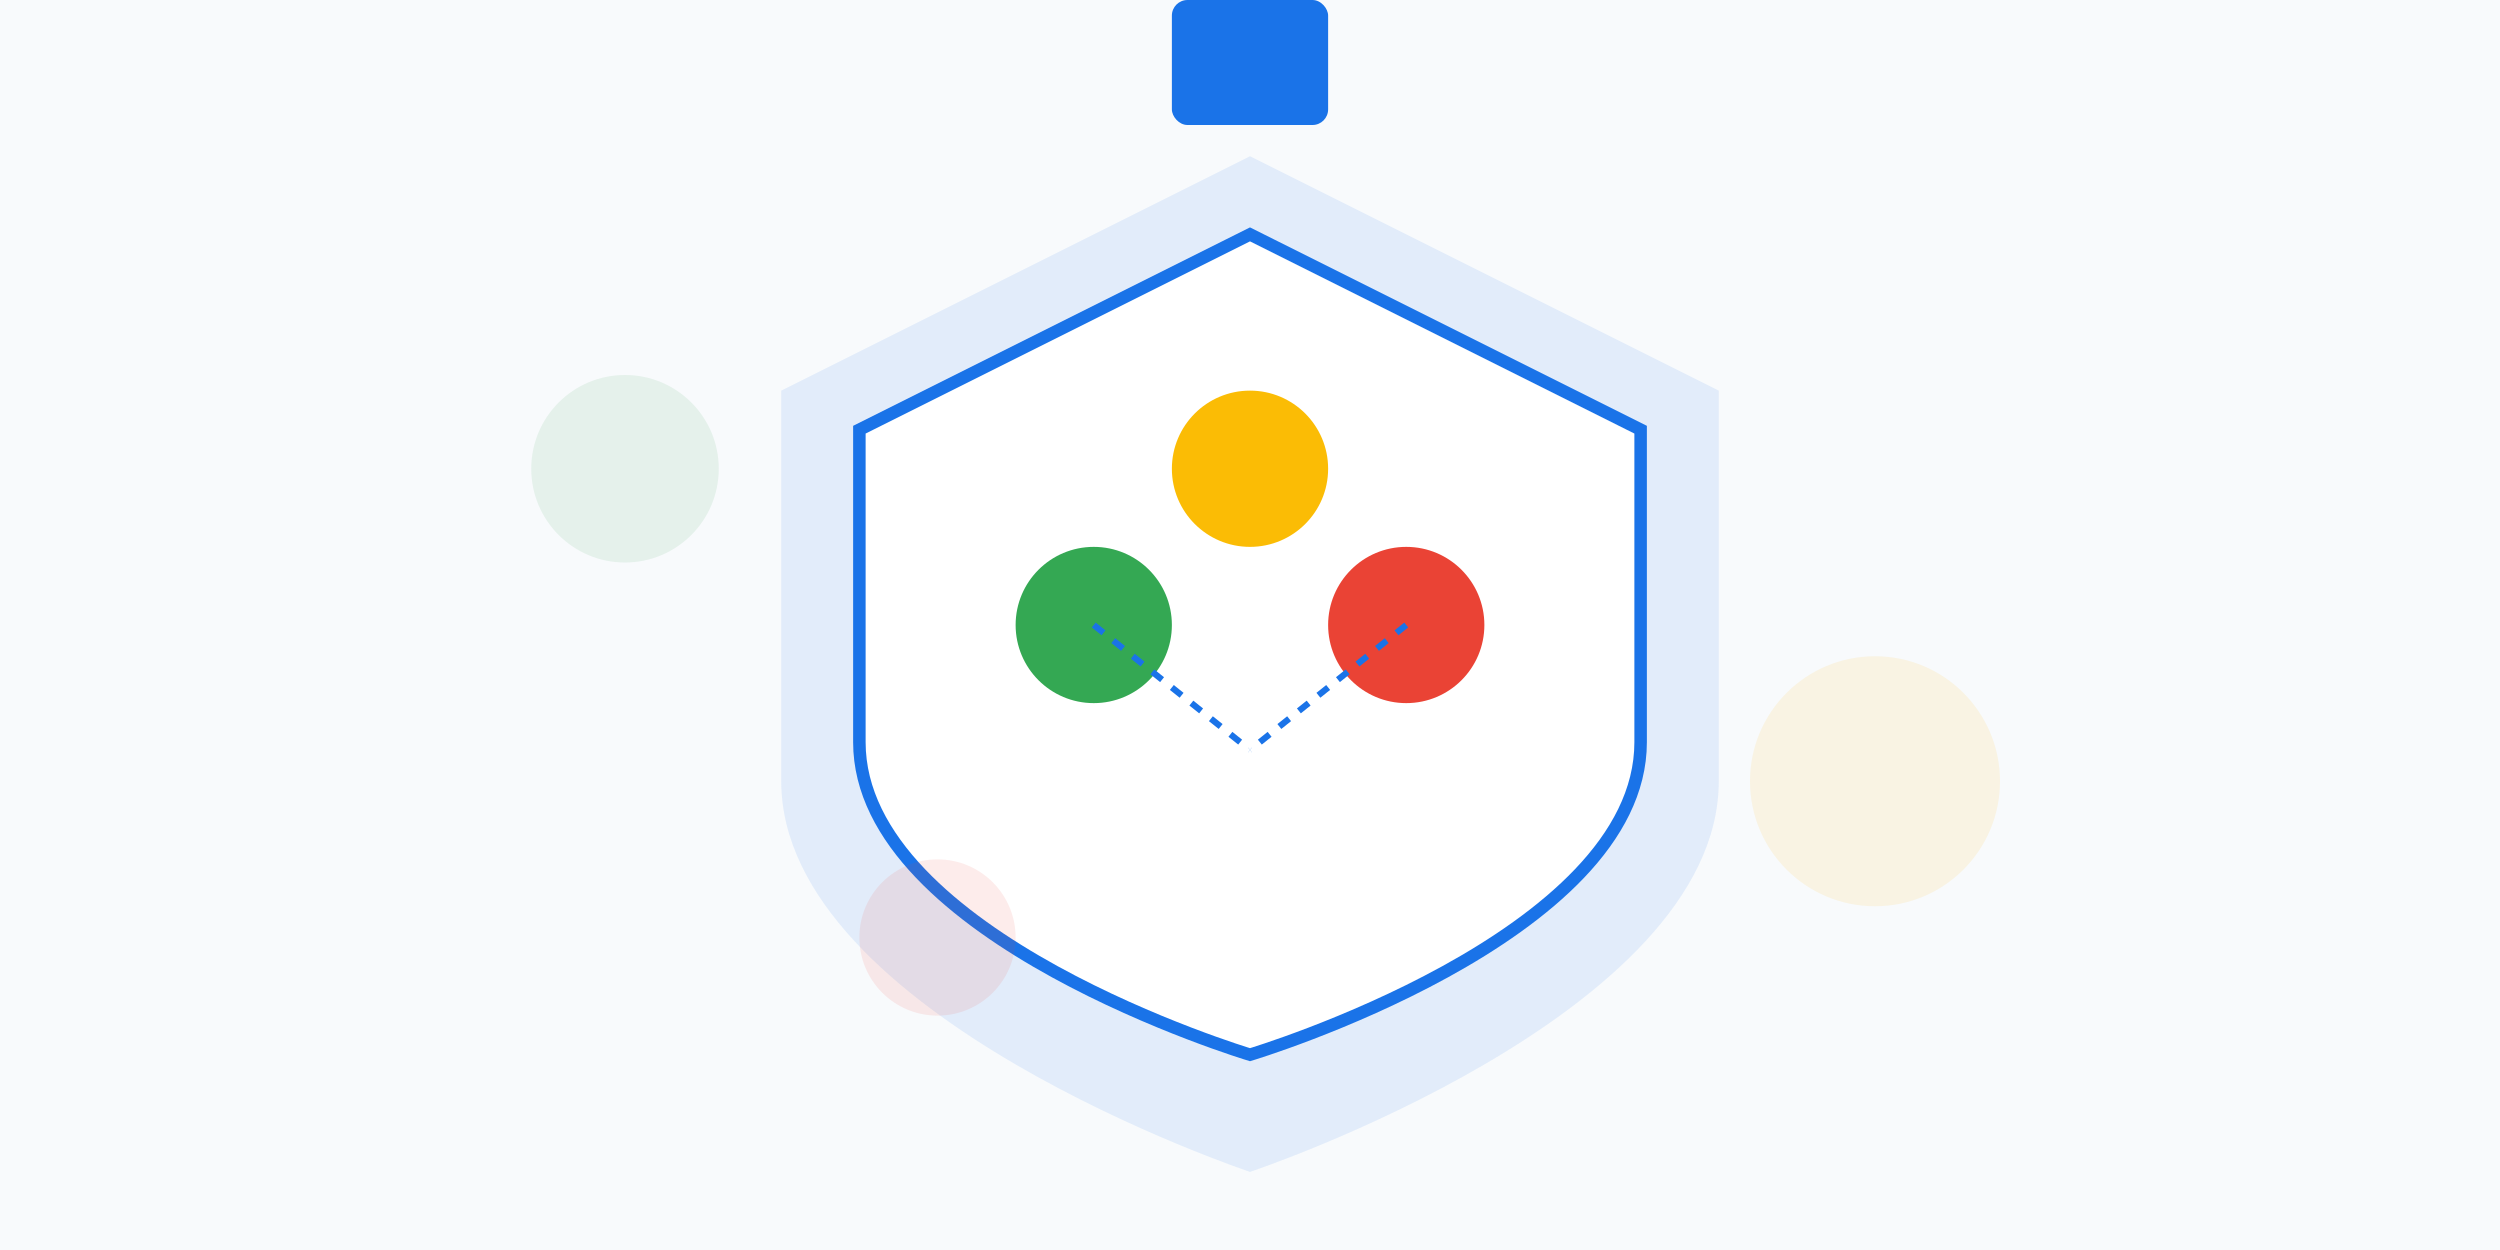 <?xml version="1.0" encoding="UTF-8"?>
<svg width="800" height="400" viewBox="0 0 800 400" fill="none" xmlns="http://www.w3.org/2000/svg">
  <!-- Background -->
  <rect width="800" height="400" fill="#F8FAFC"/>
  
  <!-- Shield Shape -->
  <path d="M400 50L550 125V250C550 325 400 375 400 375C400 375 250 325 250 250V125L400 50Z" fill="#1A73E8" opacity="0.1"/>
  <path d="M400 75L525 137.5V237.5C525 300 400 337.5 400 337.5C400 337.5 275 300 275 237.5V137.5L400 75Z" fill="white" stroke="#1A73E8" stroke-width="4"/>
  
  <!-- Security Icons -->
  <circle cx="350" cy="200" r="25" fill="#34A853"/>
  <circle cx="450" cy="200" r="25" fill="#EA4335"/>
  <circle cx="400" cy="150" r="25" fill="#FBBC05"/>
  
  <!-- Lock Symbol -->
  <rect x="375" cy="225" width="50" height="40" rx="5" fill="#1A73E8"/>
  <circle cx="400" cy="240" r="8" fill="white"/>
  
  <!-- Connection Lines -->
  <path d="M350 200L400 240M450 200L400 240" stroke="#1A73E8" stroke-width="2" stroke-dasharray="4 4"/>
  
  <!-- Decorative Elements -->
  <circle cx="200" cy="150" r="30" fill="#34A853" opacity="0.1"/>
  <circle cx="600" cy="250" r="40" fill="#FBBC05" opacity="0.1"/>
  <circle cx="300" cy="300" r="25" fill="#EA4335" opacity="0.1"/>
</svg> 